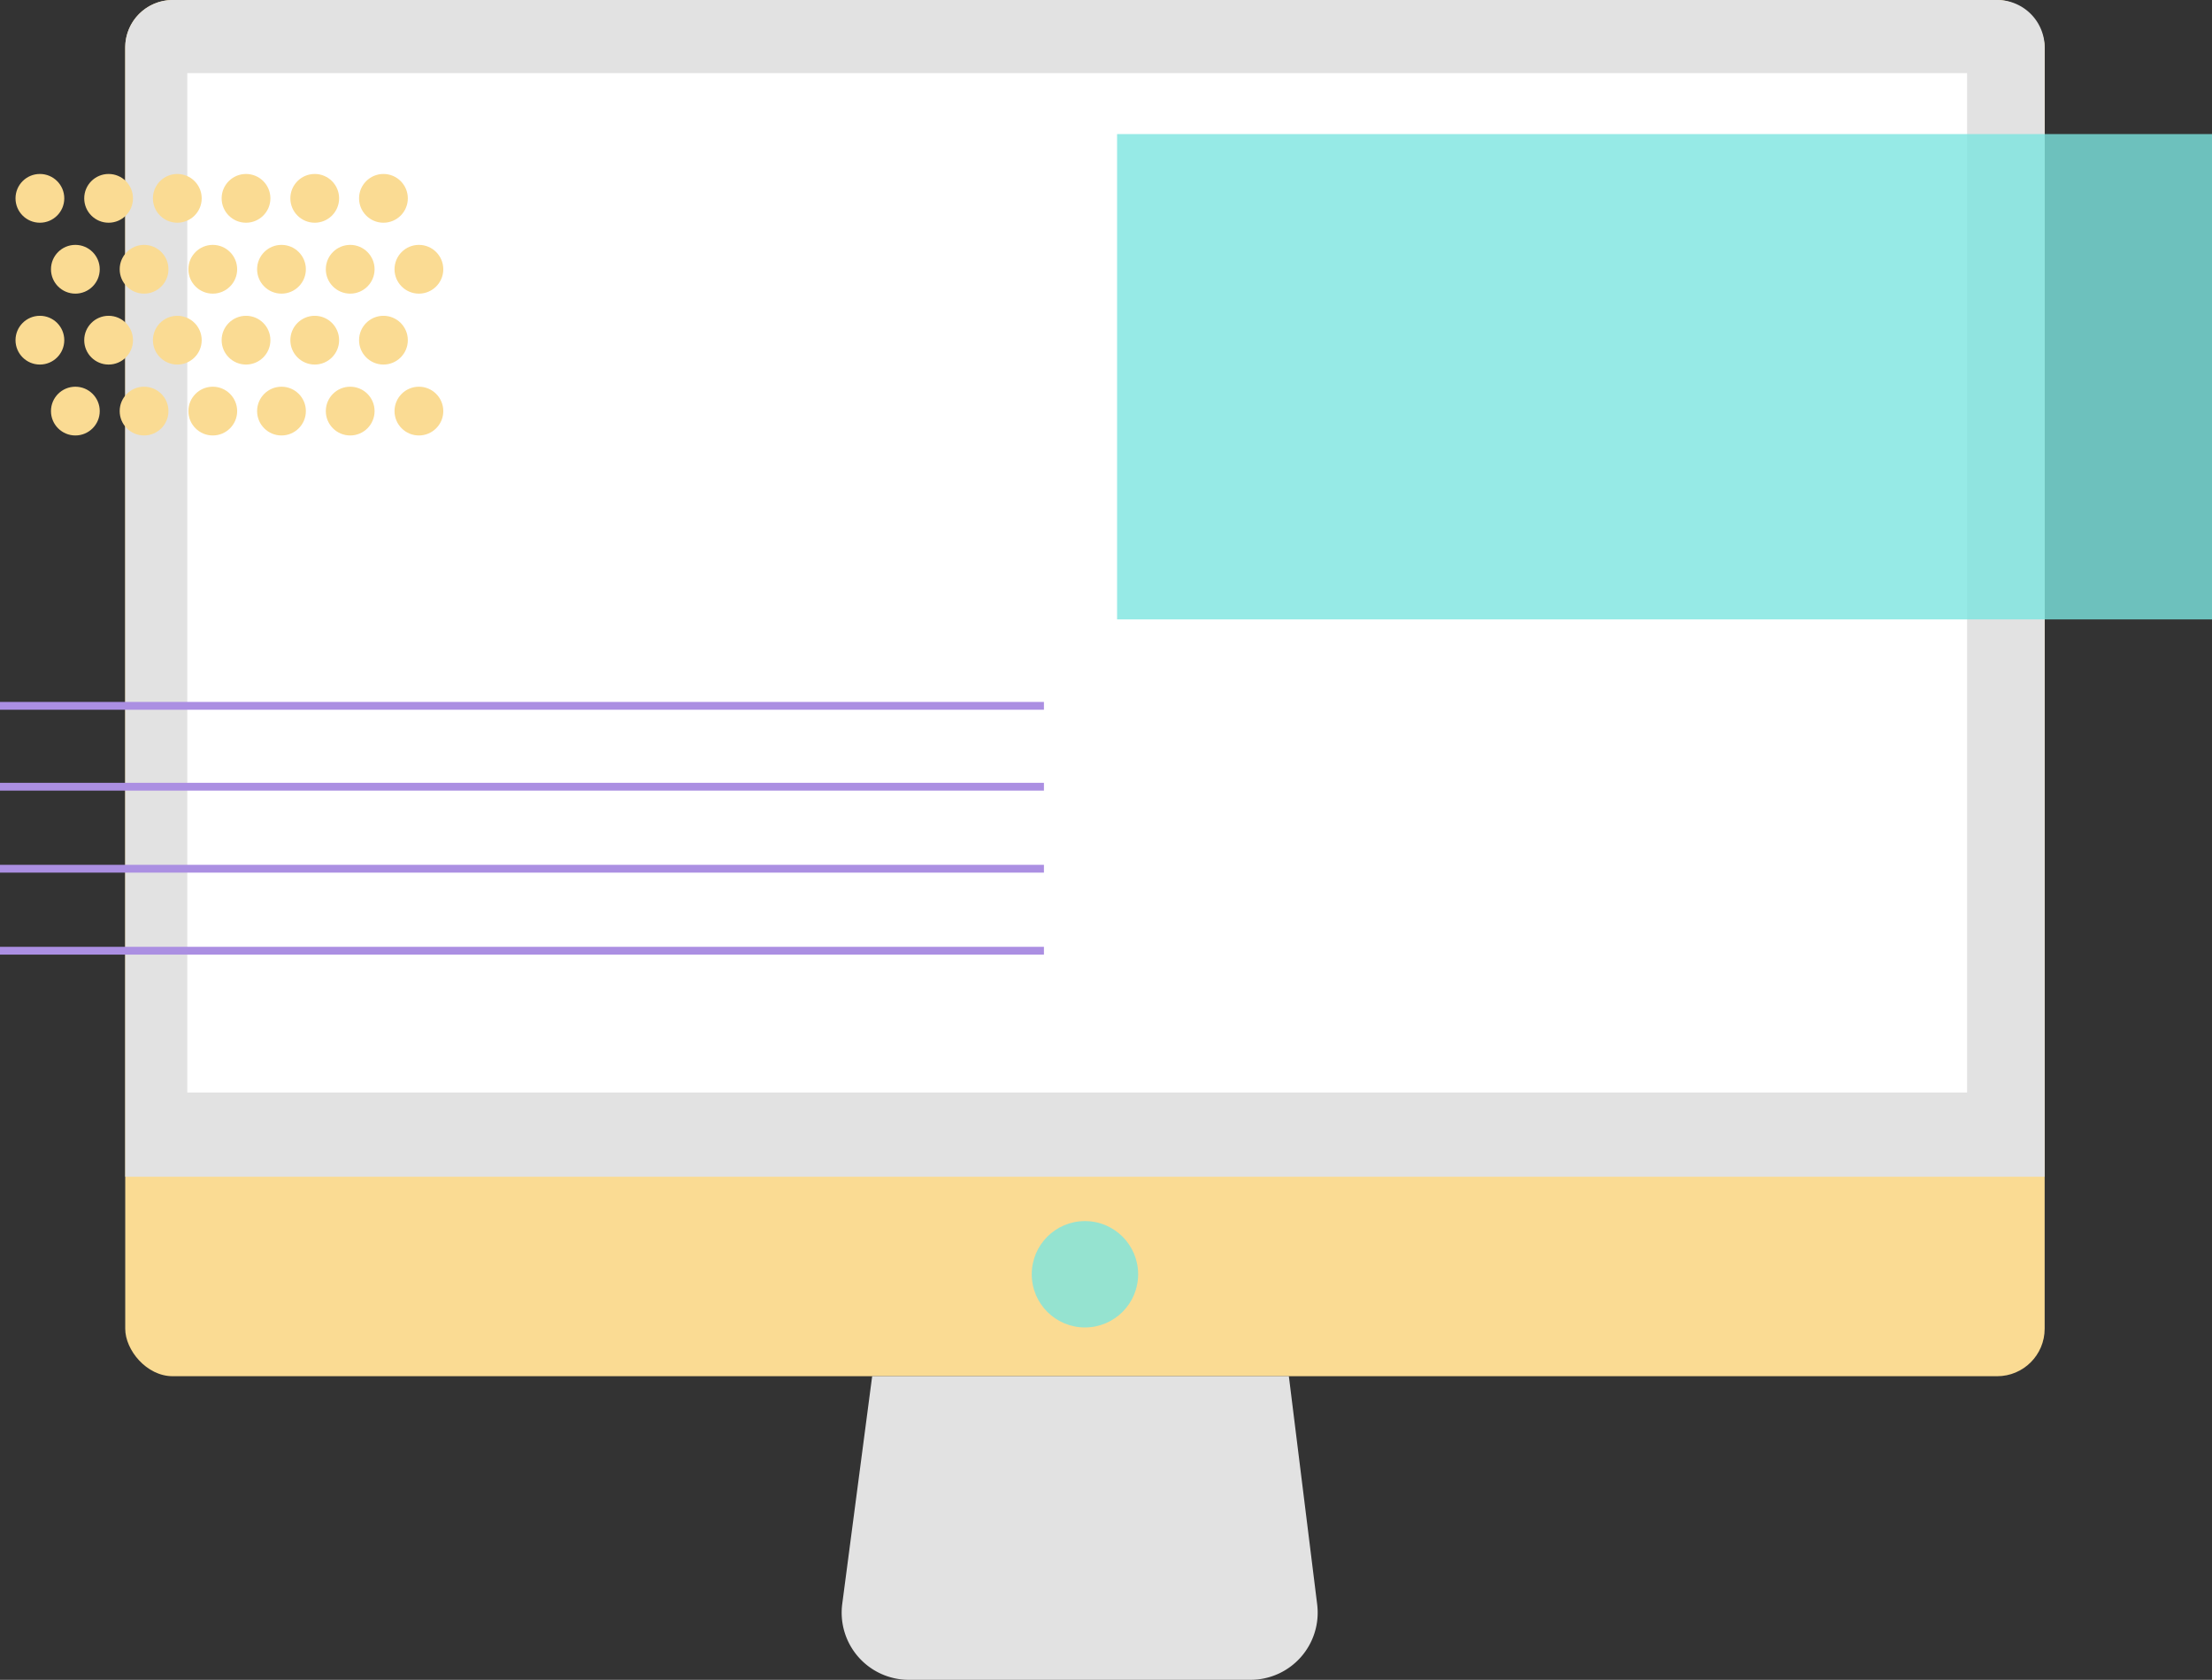 <svg xmlns="http://www.w3.org/2000/svg" viewBox="0 0 998 758"><rect x="0" y="0" width="998" height="758" fill="#333333" stroke="none"/><defs><style>.cls-1{fill:#fadb93;}.cls-2{fill:#e2e2e2;}.cls-3{fill:#fff;}.cls-4{fill:#7ce5e0;opacity:0.8;}.cls-5{fill:none;stroke:#ab8fe2;stroke-miterlimit:10;stroke-width:3.52px;}</style></defs><title>imac</title><g id="Layer_2" data-name="Layer 2"><g id="Layer_2-2" data-name="Layer 2"><rect class="cls-1" x="56.5" width="866" height="621" rx="21.43" ry="21.43"/><path class="cls-2" d="M77.93,0H901.07A21.43,21.43,0,0,1,922.5,21.43V531a0,0,0,0,1,0,0H56.5a0,0,0,0,1,0,0V21.43A21.43,21.43,0,0,1,77.93,0Z"/><rect class="cls-3" x="84.5" y="33" width="803" height="460"/><path class="cls-2" d="M564.2,758H410.05A30.31,30.31,0,0,1,380,723.74L393.5,621h188l12.78,103A30.31,30.31,0,0,1,564.2,758Z"/><circle class="cls-4" cx="489.5" cy="575" r="24"/><rect class="cls-4" x="504" y="60.5" width="494" height="219"/><line class="cls-5" y1="318.5" x2="471" y2="318.5"/><line class="cls-5" y1="355" x2="471" y2="355"/><line class="cls-5" y1="392" x2="471" y2="392"/><line class="cls-5" y1="429" x2="471" y2="429"/><circle class="cls-1" cx="18" cy="89.5" r="11"/><circle class="cls-1" cx="49" cy="89.5" r="11"/><circle class="cls-1" cx="80" cy="89.5" r="11"/><circle class="cls-1" cx="111" cy="89.5" r="11"/><circle class="cls-1" cx="142" cy="89.5" r="11"/><circle class="cls-1" cx="173" cy="89.5" r="11"/><circle class="cls-1" cx="18" cy="153.5" r="11"/><circle class="cls-1" cx="49" cy="153.5" r="11"/><circle class="cls-1" cx="80" cy="153.5" r="11"/><circle class="cls-1" cx="111" cy="153.5" r="11"/><circle class="cls-1" cx="142" cy="153.5" r="11"/><circle class="cls-1" cx="173" cy="153.5" r="11"/><circle class="cls-1" cx="34" cy="121.5" r="11"/><circle class="cls-1" cx="65" cy="121.5" r="11"/><circle class="cls-1" cx="96" cy="121.5" r="11"/><circle class="cls-1" cx="127" cy="121.5" r="11"/><circle class="cls-1" cx="158" cy="121.5" r="11"/><circle class="cls-1" cx="189" cy="121.5" r="11"/><circle class="cls-1" cx="34" cy="185.5" r="11"/><circle class="cls-1" cx="65" cy="185.5" r="11"/><circle class="cls-1" cx="96" cy="185.5" r="11"/><circle class="cls-1" cx="127" cy="185.5" r="11"/><circle class="cls-1" cx="158" cy="185.5" r="11"/><circle class="cls-1" cx="189" cy="185.5" r="11"/></g></g></svg>